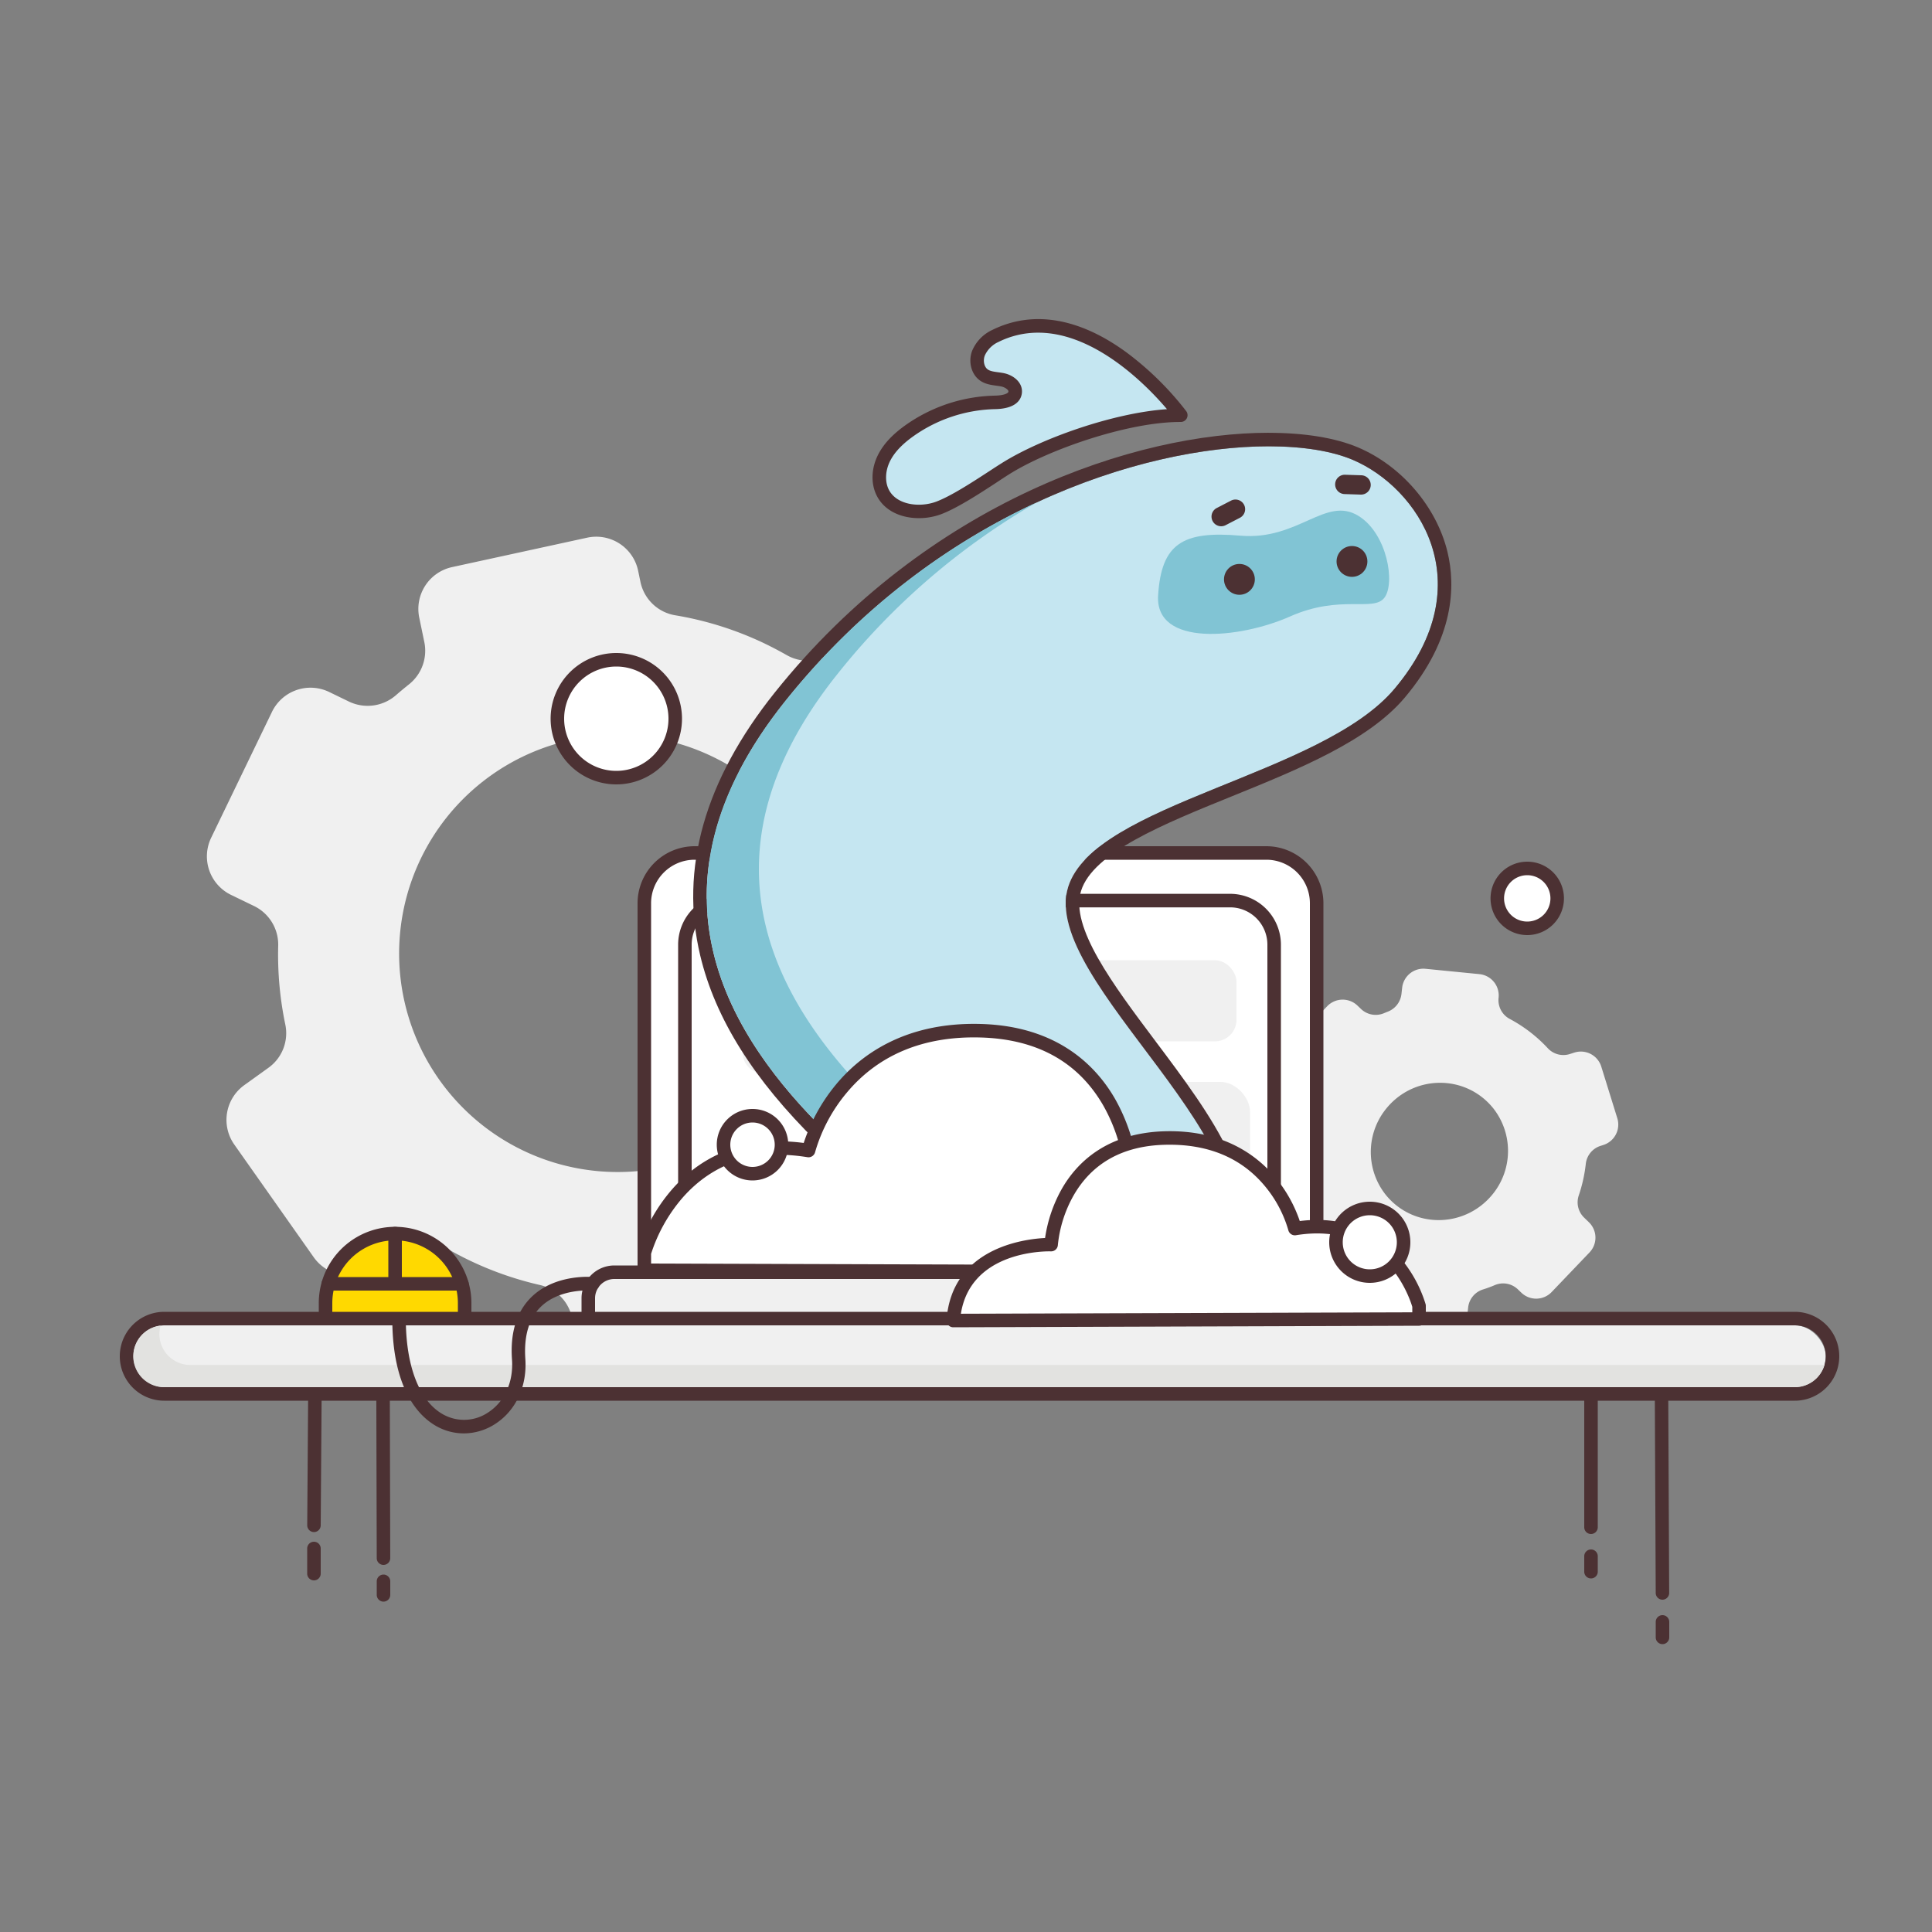 <svg xmlns="http://www.w3.org/2000/svg" width="1000" height="1000" viewBox="0 0 1000 1000">
  <rect x="0" y="0" width="1000" height="1000" fill="#808080" stroke="none"/>
  <g id="e03f348d-433f-44ed-a157-fef2d5f0f387" data-name=" Site is under maintenance">
    <g id="fff8c171-7a75-4029-b9fe-8ab27956ab8a" data-name="background">
      <path d="M512.19,394.94l-41.12-58.33a22.15,22.15,0,0,0-31-5.23l-9,6.44a22.1,22.1,0,0,1-23.87,1.26q-5.28-3-10.85-5.72a173,173,0,0,0-46.92-14.9,22.08,22.08,0,0,1-17.95-17.34l-1.17-5.65a22.15,22.15,0,0,0-26.42-17.16L234,293.53a22.16,22.16,0,0,0-17,26.14l2.63,12.68a22.22,22.22,0,0,1-8,21.92q-3.34,2.66-6.59,5.48a22.31,22.31,0,0,1-24.37,3.41l-10.31-5a22.16,22.16,0,0,0-29.59,10.31l-31.46,65.12A22.16,22.16,0,0,0,119.6,463.2l11.74,5.68A22.2,22.2,0,0,1,144,489.37a176.68,176.68,0,0,0,3.69,41,22,22,0,0,1-8.8,22.35l-12.44,8.94a22.16,22.16,0,0,0-5.18,30.76l41.12,58.34a22.16,22.16,0,0,0,31,5.22l12.8-9.19a22,22,0,0,1,24-1.22q5.94,3.48,12.25,6.54a173.87,173.87,0,0,0,37,13,22.06,22.06,0,0,1,16.67,17.08l3.52,17A22.15,22.15,0,0,0,326,716.25L396,701a22.15,22.15,0,0,0,17-26.14L409.85,660a22.05,22.05,0,0,1,8.88-22.55,178.24,178.24,0,0,0,15.26-12,22,22,0,0,1,24.14-3.2l10.3,5A22.15,22.15,0,0,0,498,616.93l31.46-65.12a22.16,22.16,0,0,0-10.32-29.59l-11.86-5.73a22.29,22.29,0,0,1-12.5-20.71,177,177,0,0,0-4-42.18,22,22,0,0,1,8.76-22.52L507,425.7A22.16,22.16,0,0,0,512.19,394.94ZM354.53,601.14a113.11,113.11,0,1,1,72.78-142.45A113.1,113.1,0,0,1,354.53,601.14Z" style="fill: #f0f0f0"/>
      <path d="M650.5,610.8l8.29,26.7a11.07,11.07,0,0,0,14,7.26l4.17-1.33a11.06,11.06,0,0,1,11.55,3.08q1.71,1.88,3.57,3.65a74.84,74.84,0,0,0,12.86,9.89,11.09,11.09,0,0,1,5.15,10.68l-.55,5a11.08,11.08,0,0,0,9.92,12.23l27.9,2.76a11.07,11.07,0,0,0,12.1-9.82l.45-4.12a11,11,0,0,1,7.51-9.3q3.25-1,6.44-2.37a11,11,0,0,1,11.8,2.27l1.8,1.73a11.09,11.09,0,0,0,15.67-.35l19.6-20.5a11.08,11.08,0,0,0-.35-15.66L820,630.29a11,11,0,0,1-2.86-11.46,77.12,77.12,0,0,0,3.67-16.47,11,11,0,0,1,7.61-9.25l1.49-.48a11.08,11.08,0,0,0,7.21-13.83l-8.29-26.7a11.08,11.08,0,0,0-14-7.27l-2.21.71a11,11,0,0,1-11.42-2.91q-1.55-1.67-3.21-3.26a74.91,74.91,0,0,0-16.6-12,11,11,0,0,1-5.72-10.93h0a11.09,11.09,0,0,0-9.93-12.23l-27.89-2.76a11.07,11.07,0,0,0-12.1,9.82l-.36,3.21a11.16,11.16,0,0,1-7.17,9.19q-1,.39-2,.81a11,11,0,0,1-11.8-2.27l-1.81-1.73a11.08,11.08,0,0,0-15.66.35l-19.61,20.5a11.08,11.08,0,0,0,.35,15.66l2.37,2.27a11,11,0,0,1,2.86,11.48,76.76,76.76,0,0,0-3.59,15.79,11,11,0,0,1-7.61,9.17l-4,1.28A11.09,11.09,0,0,0,650.5,610.8Zm66-35.68c14-18.9,41.67-19.66,56.34-1.55a35.6,35.6,0,0,1,.74,43.29c-14.05,18.89-41.67,19.66-56.34,1.55A35.59,35.59,0,0,1,716.5,575.12Z" style="fill: #f0f0f0"/>
    </g>
    <g id="b658602f-ef0a-4bbb-b5a6-603a7a6af920" data-name="table">
      <g>
        <rect x="69" y="686" width="876" height="32" rx="16" style="fill: #f0f0f0"/>
        <path d="M929,686a16,16,0,0,1,0,32H85a16,16,0,0,1,0-32H929m0-7H85a23,23,0,0,0,0,46H929a23,23,0,0,0,0-46Z" style="fill: #4c3133"/>
      </g>
      <path d="M98.5,706.5a16,16,0,0,1-16-16h0a16.2,16.2,0,0,1,.62-4.38A16,16,0,0,0,69,702h0a16,16,0,0,0,16,16H929a16,16,0,0,0,15.38-11.62,16.64,16.64,0,0,1-1.88.12Z" style="fill: #e2e2e0"/>
      <g>
        <line x1="162.97" y1="723" x2="162.5" y2="789.5" style="fill: #e2e2e0"/>
        <path d="M162.5,793h0a3.5,3.5,0,0,1-3.48-3.52l.47-66.5a3.5,3.5,0,0,1,3.5-3.48h0a3.5,3.5,0,0,1,3.48,3.52l-.47,66.5A3.5,3.5,0,0,1,162.5,793Z" style="fill: #4c3133"/>
      </g>
      <path d="M162.5,818a3.5,3.5,0,0,1-3.5-3.5v-13a3.5,3.5,0,0,1,7,0v13A3.5,3.5,0,0,1,162.5,818Z" style="fill: #4c3133"/>
      <g>
        <line x1="198.28" y1="723" x2="198.5" y2="806.5" style="fill: #e2e2e0"/>
        <path d="M198.5,810a3.5,3.5,0,0,1-3.5-3.49l-.22-83.5a3.5,3.5,0,0,1,3.49-3.51h0a3.5,3.5,0,0,1,3.5,3.49l.22,83.5a3.5,3.5,0,0,1-3.49,3.51Z" style="fill: #4c3133"/>
      </g>
      <path d="M198.5,829a3.5,3.5,0,0,1-3.5-3.5v-7a3.5,3.5,0,0,1,7,0v7A3.5,3.5,0,0,1,198.5,829Z" style="fill: #4c3133"/>
      <path d="M823.5,794a3.5,3.5,0,0,1-3.5-3.5V723a3.5,3.5,0,0,1,7,0v67.5A3.5,3.5,0,0,1,823.5,794Z" style="fill: #4c3133"/>
      <path d="M823.5,817a3.5,3.5,0,0,1-3.5-3.5v-8a3.5,3.5,0,0,1,7,0v8A3.5,3.5,0,0,1,823.5,817Z" style="fill: #4c3133"/>
      <path d="M860.5,851a3.5,3.5,0,0,1-3.5-3.5v-8a3.5,3.5,0,0,1,7,0v8A3.5,3.5,0,0,1,860.5,851Z" style="fill: #4c3133"/>
      <g>
        <line x1="860.04" y1="725" x2="860.5" y2="824.5" style="fill: #e2e2e0"/>
        <path d="M860.5,828a3.5,3.5,0,0,1-3.5-3.48l-.46-99.5A3.5,3.5,0,0,1,860,721.5h0a3.51,3.51,0,0,1,3.5,3.48l.46,99.5a3.5,3.5,0,0,1-3.48,3.52Z" style="fill: #4c3133"/>
      </g>
    </g>
    <g id="b1814f8e-3327-4386-93af-1ba16bf2052b" data-name="Computer">
      <g>
        <rect x="333.5" y="441.5" width="348" height="237" rx="26.02" style="fill: #fff"/>
        <path d="M655.48,682h-296A29.55,29.55,0,0,1,330,652.48v-185A29.55,29.55,0,0,1,359.52,438h296A29.55,29.55,0,0,1,685,467.52v185A29.55,29.55,0,0,1,655.48,682Zm-296-237A22.54,22.54,0,0,0,337,467.52v185A22.54,22.54,0,0,0,359.52,675h296A22.54,22.54,0,0,0,678,652.48v-185A22.54,22.54,0,0,0,655.48,445Z" style="fill: #4c3133"/>
      </g>
      <g>
        <rect x="354.5" y="466.14" width="305" height="207.72" rx="22.8" style="fill: #fff"/>
        <path d="M636.7,677.36H377.3a26.33,26.33,0,0,1-26.3-26.3V488.94a26.33,26.33,0,0,1,26.3-26.3H636.7a26.33,26.33,0,0,1,26.3,26.3V651.06A26.33,26.33,0,0,1,636.7,677.36ZM377.3,469.64a19.32,19.32,0,0,0-19.3,19.3V651.06a19.32,19.32,0,0,0,19.3,19.3H636.7a19.32,19.32,0,0,0,19.3-19.3V488.94a19.32,19.32,0,0,0-19.3-19.3Z" style="fill: #4c3133"/>
      </g>
      <rect x="510" y="497" width="130" height="42" rx="11.14" style="fill: #f0f0f0"/>
      <rect x="517" y="560" width="130" height="80" rx="15.37" style="fill: #f0f0f0"/>
      <g>
        <path d="M318,658.5H692A13.51,13.51,0,0,1,705.5,672V682.5a0,0,0,0,1,0,0h-401a0,0,0,0,1,0,0V672A13.51,13.51,0,0,1,318,658.5Z" style="fill: #f0f0f0"/>
        <path d="M705.5,686h-401a3.5,3.5,0,0,1-3.5-3.5V672a17,17,0,0,1,17-17H692a17,17,0,0,1,17,17V682.5A3.5,3.5,0,0,1,705.5,686ZM308,679H702v-7a10,10,0,0,0-10-10H318a10,10,0,0,0-10,10Z" style="fill: #4c3133"/>
      </g>
      <path d="M240.08,741.92a29,29,0,0,1-13.93-3.59c-8.62-4.71-23.08-18.22-23.1-55.83a3.5,3.5,0,0,1,3.5-3.5h0a3.5,3.5,0,0,1,3.5,3.5c0,24.83,7.11,42.94,19.46,49.68a22.28,22.28,0,0,0,23-1c8.64-5.54,13.31-15.79,12.5-27.43-1-14,2.41-24.94,10.08-32.42,12.4-12.07,31.25-10.41,32-10.34a3.5,3.5,0,0,1-.66,7h0c-.16,0-16.49-1.39-26.52,8.42-6.11,6-8.79,15-8,26.89,1,14.22-4.88,26.86-15.7,33.8A30,30,0,0,1,240.08,741.92Z" style="fill: #4c3133"/>
      <g>
        <path d="M204.5,638.5h0a36,36,0,0,1,36,36v8a0,0,0,0,1,0,0h-72a0,0,0,0,1,0,0v-8A36,36,0,0,1,204.5,638.5Z" style="fill: #ffd900"/>
        <path d="M240.5,686h-72a3.5,3.5,0,0,1-3.5-3.5v-8a39.5,39.5,0,0,1,79,0v8A3.5,3.5,0,0,1,240.5,686ZM172,679h65v-4.5a32.5,32.5,0,0,0-65,0Z" style="fill: #4c3133"/>
      </g>
      <path d="M239.07,668H169.93a3.5,3.5,0,0,1,0-7h69.14a3.5,3.5,0,0,1,0,7Z" style="fill: #4c3133"/>
      <g>
        <line x1="204.5" y1="638.5" x2="204.5" y2="663.5" style="fill: #ffd900"/>
        <path d="M204.5,667a3.5,3.5,0,0,1-3.5-3.5v-25a3.5,3.5,0,0,1,7,0v25A3.5,3.5,0,0,1,204.5,667Z" style="fill: #4c3133"/>
      </g>
      <rect x="384.5" y="490.5" width="65" height="65" rx="9.8" style="fill: #f0f0f0"/>
    </g>
    <g id="ae8addf4-740c-49c5-b667-a8a0198322a7" data-name=" ghost">
      <g>
        <g>
          <path d="M700.16,238c-48.86-20.64-193.75-.13-293.68,124.85-78.24,97.86-28.2,174.57,21.51,223.39,47.29,46.43,173.36,105.18,202.62,63.41C667.52,597,537.46,507.91,552.9,459,566.54,415.71,684,401.52,721.82,356.51,768.06,301.48,733.58,252.13,700.16,238Z" style="fill: #c5e6f1"/>
          <path d="M656.68,231c18,0,33,2.54,43.48,7,33.42,14.13,67.9,63.48,21.66,118.51C684,401.52,566.54,415.71,552.9,459c-15.44,49,114.62,138,77.71,190.69-7,10-19.63,14.26-35.39,14.26-49.87,0-131.3-42.39-167.23-77.67-49.71-48.82-99.75-125.53-21.51-223.39C484.91,264.76,591,231,656.68,231m0-7C588.33,224,480.36,259.24,401,358.48c-36.29,45.4-49.27,91.18-38.57,136.08,7.78,32.61,27.62,64.24,60.65,96.67,18.35,18,48.35,38,80.24,53.38,35.13,17,67.76,26.3,91.89,26.3,19.27,0,33.11-5.8,41.12-17.24,10.61-15.15,10.55-33.75-.2-56.86-8.83-19-23.76-38.85-38.19-58.08-21.77-29-44.28-59-38.37-77.66,6.23-19.78,42.62-34.54,77.81-48.81,34.85-14.14,70.89-28.76,89.78-51.25,25.82-30.71,26.25-57.88,22.07-75.27-5.63-23.39-23.83-44.66-46.36-54.18-11.66-4.93-27.64-7.54-46.2-7.54Z" style="fill: #4c3133"/>
        </g>
        <path d="M455,572.24c-49.71-48.82-99.75-125.53-21.51-223.39a363.86,363.86,0,0,1,102.94-88.71c-44.56,20.69-90.71,53.65-129.94,102.71-78.24,97.86-28.2,174.57,21.51,223.39,47.29,46.43,173.36,105.18,202.62,63.41l.14-.21C582.18,655,493.06,609.62,455,572.24Z" style="fill: #81c4d4"/>
        <g>
          <path d="M703.1,267c15,9.24,19.21,35,13.43,42.43s-22.68-1.93-48.79,9.65-70,15.85-68.3-10.93,12.68-33.49,42.59-30.89S686.15,256.59,703.1,267Z" style="fill: #81c4d4"/>
          <path d="M704.41,256h-.17l-8.33-.27a5,5,0,0,1,.33-10l8.33.27a5,5,0,0,1-.16,10Z" style="fill: #4c3133"/>
          <path d="M632.08,272.39a5,5,0,0,1-2.3-9.44l7.4-3.83a5,5,0,1,1,4.6,8.88l-7.4,3.83A5,5,0,0,1,632.08,272.39Z" style="fill: #4c3133"/>
          <circle cx="699.78" cy="290.6" r="7.98" style="fill: #4c3133"/>
          <circle cx="641.52" cy="299.88" r="7.98" style="fill: #4c3133"/>
        </g>
      </g>
      <g>
        <path d="M611.18,214.91c-28.24-.13-70.21,14.65-90.91,27.74-9.13,5.77-24.4,16.44-34.52,20.23s-23.58,1.95-28.67-7.58c-3-5.61-2.33-12.65.53-18.32s7.65-10.14,12.81-13.85A79.44,79.44,0,0,1,515,208.28c4.31-.08,10.08-1,10.48-5.28.31-3.32-3.23-5.7-6.48-6.39s-6.84-.57-9.6-2.43c-3.52-2.38-4.43-7.48-2.89-11.44s5-7,8.77-8.87C563.57,150.1,611.18,214.91,611.18,214.91Z" style="fill: #c5e6f1"/>
        <path d="M475.55,268.19c-8.75,0-17.41-3.48-21.55-11.25-3.34-6.25-3.16-14.31.48-21.54,2.72-5.39,7.26-10.34,13.89-15.11a83.15,83.15,0,0,1,46.54-15.51c4.51-.08,7-1.13,7.06-2.11.07-.82-1.57-2.18-3.73-2.64-.82-.17-1.7-.29-2.63-.42-2.61-.35-5.56-.75-8.19-2.53-4.64-3.13-6.44-9.84-4.2-15.61a20.8,20.8,0,0,1,10.49-10.74c21-10.33,45.11-6.21,69.7,11.93A158.88,158.88,0,0,1,614,212.83a3.51,3.51,0,0,1-2.82,5.58h-.36c-26.94,0-68.27,14.29-88.68,27.2-1.82,1.15-3.9,2.51-6.13,4-9.17,6-20.59,13.43-29,16.59A33,33,0,0,1,475.55,268.19Zm61.8-96A46,46,0,0,0,516.8,177a14.12,14.12,0,0,0-7.06,7c-1.05,2.71-.34,6,1.59,7.27,1.28.86,3.1,1.11,5.21,1.4,1,.13,2.08.28,3.15.5,5,1.06,9.74,4.88,9.25,10.15-.29,3.06-2.48,8.23-13.9,8.45A76,76,0,0,0,472.46,226c-5.69,4.1-9.53,8.22-11.73,12.58-2.58,5.13-2.79,10.91-.56,15.1,4.14,7.75,15.87,9.13,24.36,6,7.71-2.89,18.77-10.1,27.66-15.89,2.26-1.48,4.36-2.85,6.21-4,20-12.65,57.52-26.06,85.63-28C593.85,199.78,567,172.19,537.35,172.19Z" style="fill: #4c3133"/>
      </g>
    </g>
    <g id="be738d2d-167d-408e-9b5a-55d01337df3b" data-name="clouds">
      <g>
        <path d="M333.5,648.5s17-64,85-53c0,0,15-64,89-62s78,73,78,73,63-2,67,52l-319-1Z" style="fill: #fff"/>
        <path d="M652.5,662h0l-319-1a3.5,3.5,0,0,1-3.49-3.5v-9a3.42,3.42,0,0,1,.12-.9,88.28,88.28,0,0,1,17.74-32C359.73,602,381.09,587,416,591.59a92.85,92.85,0,0,1,16.57-30.07c12.36-15,35.38-32.6,75-31.52,39.86,1.08,59.9,21.81,69.7,39a95.35,95.35,0,0,1,11.37,34,95.68,95.68,0,0,1,30.1,6c22.61,8.7,35.49,25.73,37.23,49.26A3.49,3.49,0,0,1,652.5,662ZM337,654l311.62,1c-2.54-18.85-13.35-32.09-32.19-39.4A88.68,88.68,0,0,0,585.61,610a3.51,3.51,0,0,1-3.6-3.3,88,88,0,0,0-10.93-34.44c-13-22.61-34.39-34.47-63.67-35.26s-52.75,8.88-69.27,28.75a83.91,83.91,0,0,0-16.23,30.55,3.52,3.52,0,0,1-4,2.66c-26.83-4.34-48.57,2.73-64.63,21A83.29,83.29,0,0,0,337,649Z" style="fill: #4c3133"/>
      </g>
      <g>
        <path d="M734.5,675.94s-12.85-48.36-64.24-40.05c0,0-11.33-48.37-67.26-46.86s-58.94,55.17-58.94,55.17-47.61-1.51-50.64,39.3l241.08-.76Z" style="fill: #fff"/>
        <path d="M493.42,687a3.51,3.51,0,0,1-2.56-1.11,3.55,3.55,0,0,1-.93-2.65c2.75-37.12,39.69-41.88,51-42.46a73.43,73.43,0,0,1,8.61-25.33c7.51-13.19,22.87-29.09,53.39-29.91,30.35-.81,47.94,12.67,57.39,24.13A71.26,71.26,0,0,1,672.76,632c26.32-3.25,42.5,8.14,51.53,18.5A67.59,67.59,0,0,1,737.88,675a3.48,3.48,0,0,1,.12.9v6.8a3.5,3.5,0,0,1-3.49,3.5L493.44,687Zm49.74-39.31c-5.91,0-40.9,1.32-45.81,32.3L731,679.25v-2.82c-1.42-4.84-14.52-44.48-60.18-37.09a3.49,3.49,0,0,1-4-2.65,62.92,62.92,0,0,0-12.14-22.79C642.41,599.13,625,592,603.1,592.53s-37.87,9.47-47.5,26.39a65.27,65.27,0,0,0-8.05,25.48,3.49,3.49,0,0,1-3.6,3.3Z" style="fill: #4c3133"/>
      </g>
      <g>
        <circle cx="389.5" cy="592.5" r="15" style="fill: #fff"/>
        <path d="M389.5,611A18.5,18.5,0,1,1,408,592.5,18.52,18.52,0,0,1,389.5,611Zm0-30A11.5,11.5,0,1,0,401,592.5,11.51,11.51,0,0,0,389.5,581Z" style="fill: #4c3133"/>
      </g>
      <g>
        <circle cx="319" cy="372" r="30.5" style="fill: #fff"/>
        <path d="M319,406a34,34,0,1,1,34-34A34,34,0,0,1,319,406Zm0-61a27,27,0,1,0,27,27A27,27,0,0,0,319,345Z" style="fill: #4c3133"/>
      </g>
      <g>
        <circle cx="790.5" cy="465" r="15.5" style="fill: #fff"/>
        <path d="M790.5,484a19,19,0,1,1,19-19A19,19,0,0,1,790.5,484Zm0-31a12,12,0,1,0,12,12A12,12,0,0,0,790.5,453Z" style="fill: #4c3133"/>
      </g>
      <g>
        <circle cx="709" cy="643" r="17.5" style="fill: #fff"/>
        <path d="M709,664a21,21,0,1,1,21-21A21,21,0,0,1,709,664Zm0-35a14,14,0,1,0,14,14A14,14,0,0,0,709,629Z" style="fill: #4c3133"/>
      </g>
    </g>
  </g>
</svg>

